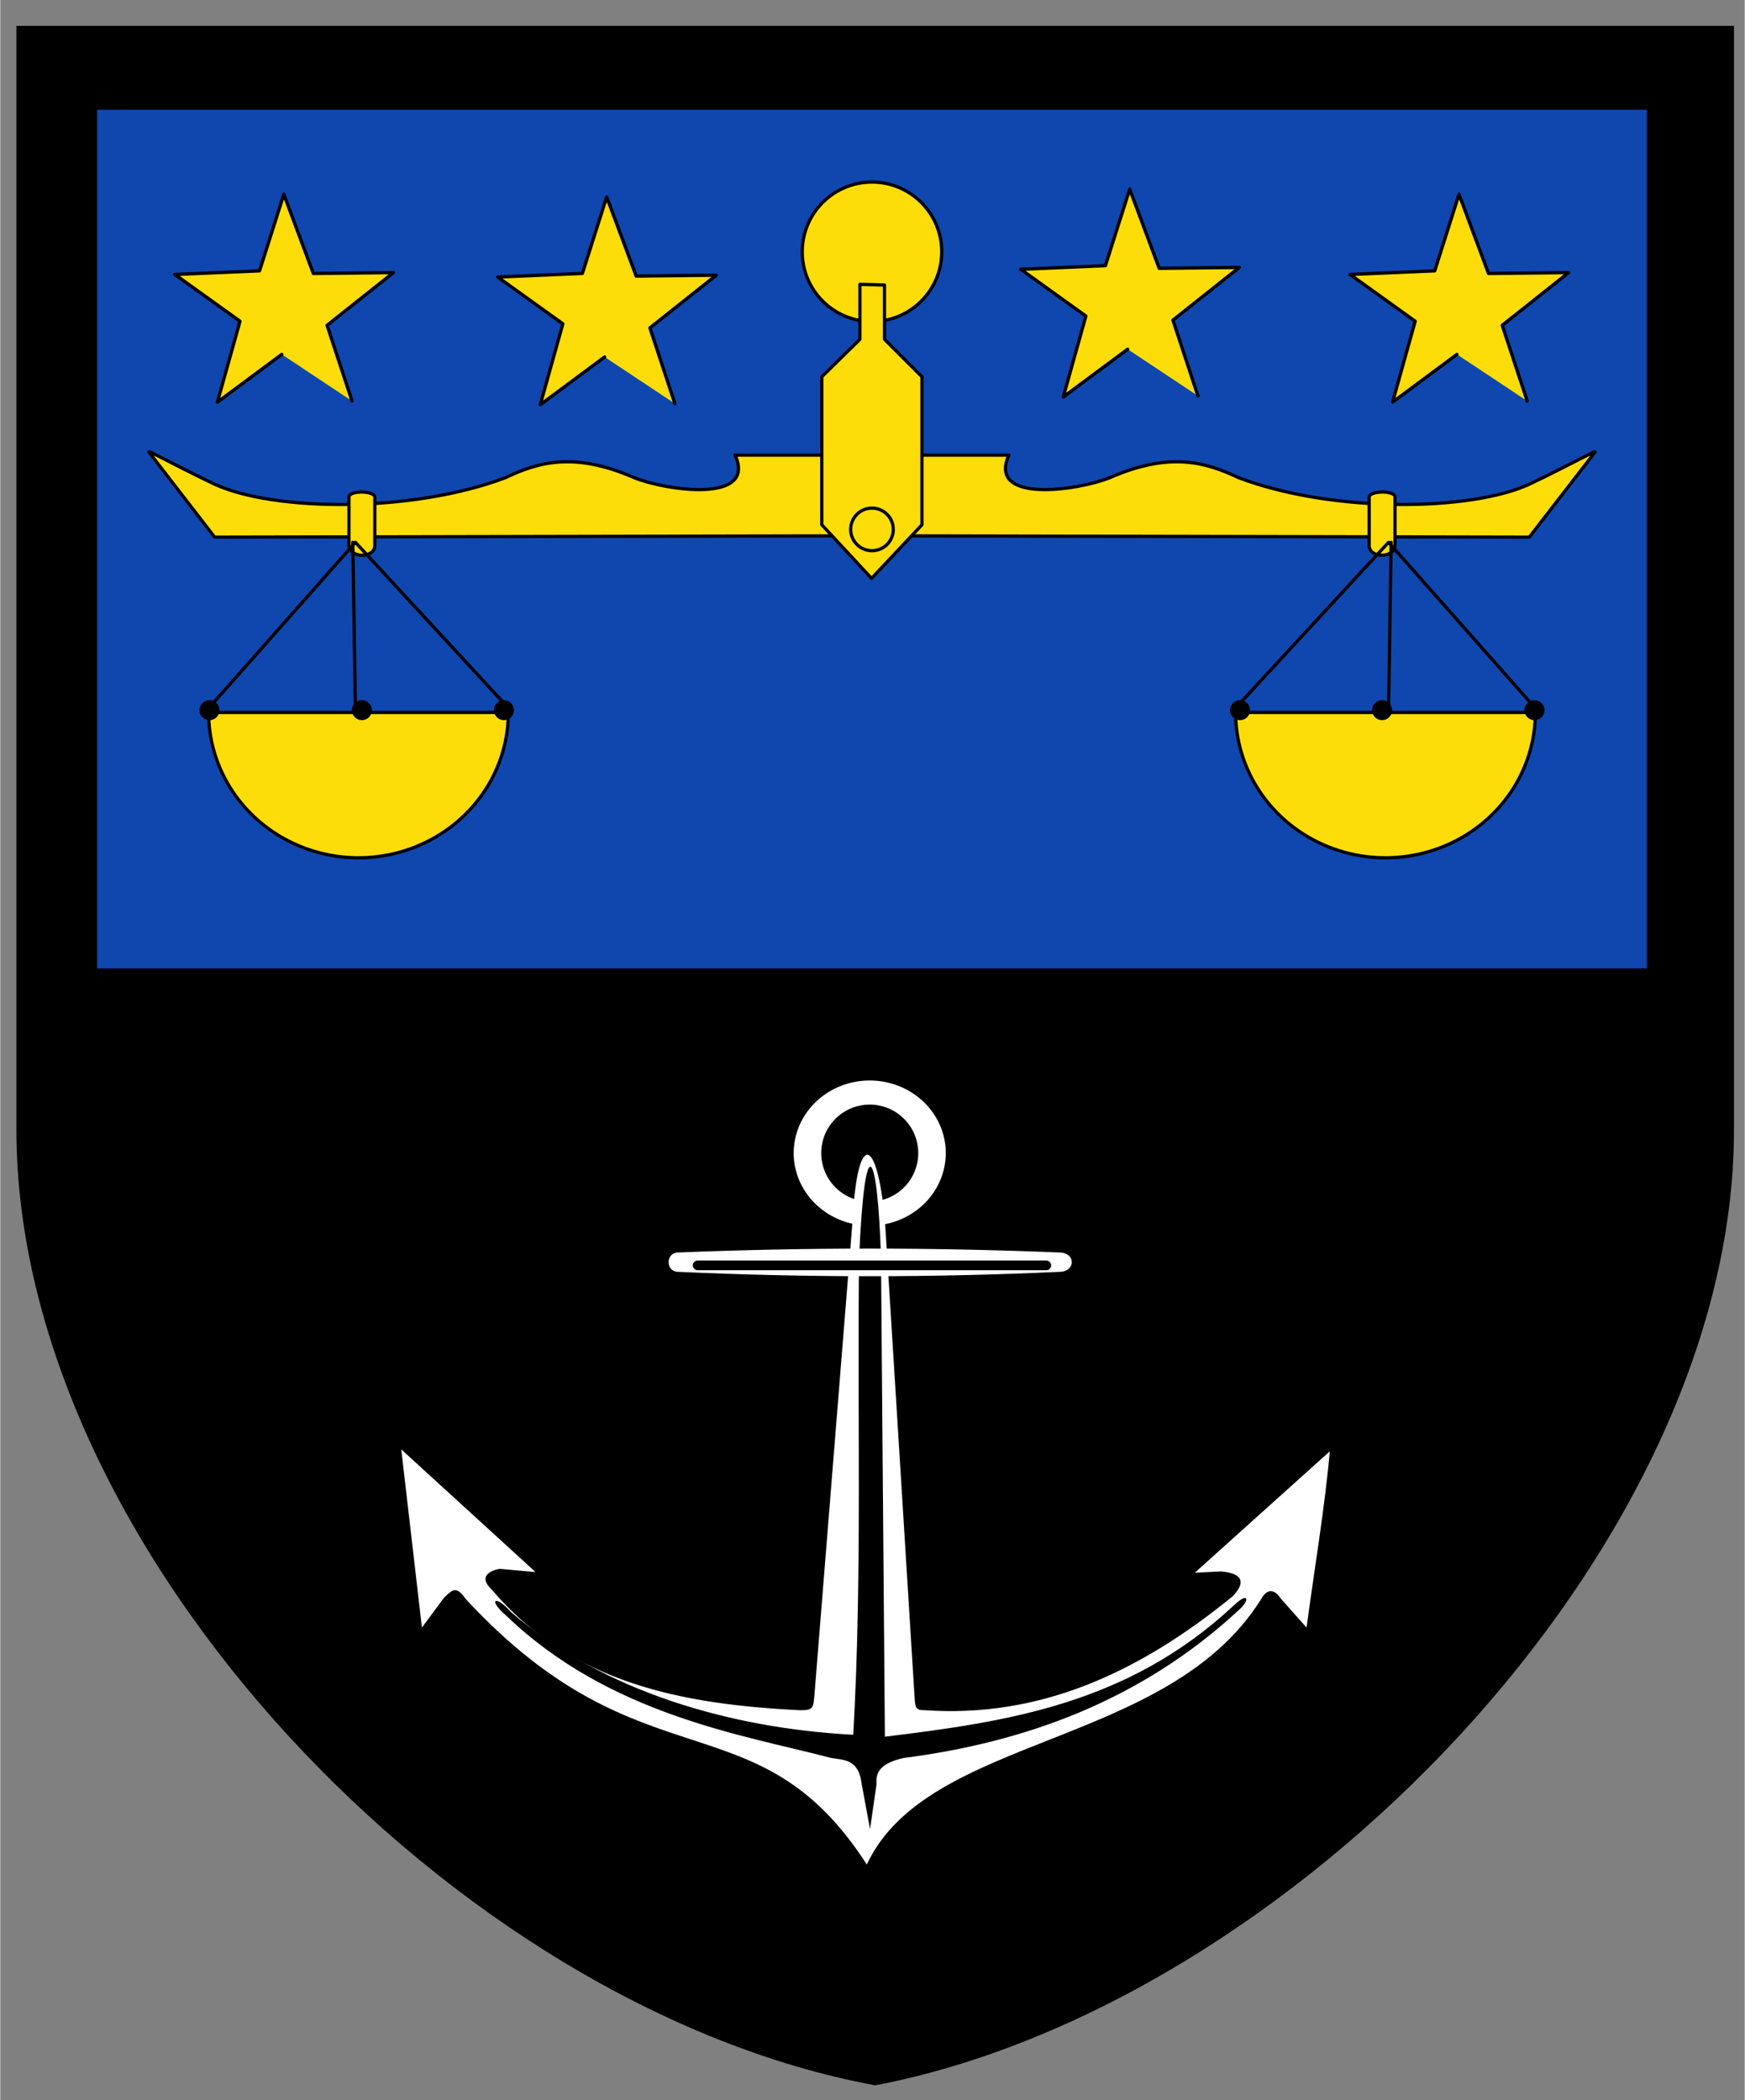 <?xml version="1.0" encoding="UTF-8" standalone="no"?>
<svg xmlns="http://www.w3.org/2000/svg" xmlns:xlink="http://www.w3.org/1999/xlink" enable-background="new 0 0 284.171 393.363" overflow="visible" viewBox="0 0 270.163 325.3" height="325" width="270">
 <rect x="0" y="0" width="270.163" height="325.3" fill="#808080" stroke="none"/>
 <g transform="translate(0-68)">
  <path d="m2.5 72v171c0 65 68 136 133 148 64-12.2 133-83 133-148v-171z"/>
  <path d="m15 85h240v133h-240z" fill="#0f47af"/>
  <path transform="matrix(1.001 0 0 1.001 0 68)" d="m134.52 167.195a11.764 11.231 0 0 0 -11.764 11.23 11.764 11.231 0 0 0 11.764 11.23 11.764 11.231 0 0 0 11.764 -11.23 11.764 11.231 0 0 0 -11.764 -11.23m0 3.727a7.504 7.504 0 0 1 7.504 7.504 7.504 7.504 0 0 1 -7.504 7.504 7.504 7.504 0 0 1 -7.504 -7.504 7.504 7.504 0 0 1 7.504 -7.504" fill="#fff"/>
  <path transform="matrix(.62.392-.392.62 62 40.8)" d="m38.6 108l-6.1 15.8-5.1-17-16.9-1 14.7-10.2-4.3-16.4 14.2 10.8 14.2-9.2-5.9 16.9 13 10.7" id="path1361" fill="#fcdd09" stroke="#000" stroke-linejoin="round" stroke-linecap="round" stroke-width=".7" stroke-miterlimit="1.4"/>
  <circle r="10.8" cy="107" cx="135" fill="#fcdd09" stroke="#000" stroke-linejoin="round" stroke-linecap="round" stroke-width=".5" stroke-miterlimit="1.4"/>
  <g>
   <path d="m-178.356 78.683a22.506 23.21 0 0 1 -19.491 -11.605 22.506 23.21 0 0 1 0 -23.21 22.506 23.21 0 0 1 19.491 -11.605v23z" transform="matrix(0-1 1 0 0 0)" fill="#fcdd09" stroke="#000" stroke-linejoin="round" stroke-linecap="round" stroke-width=".5" stroke-miterlimit="1.4" id="SVGCleanerId_0"/>
   <path d="m23 138l10.2 13.2 97-.2-.4-12.5h-16c3.4 7.5-10.6 5.5-15.6 3.5-9.4-4.1-14.9-2.4-20 0-14.6 5.5-35.9 5.2-45 1-3.2-1.5-6.6-3.3-10-5z" fill="#fcdd09" stroke="#000" stroke-linejoin="round" stroke-linecap="round" stroke-width=".5" stroke-miterlimit="1.4" id="SVGCleanerId_1"/>
   <path d="m54 145c0-1.1 4-1 4 0v7.5c0 2-3.9 2-4 0z" fill="#fcdd09" stroke="#000" stroke-linejoin="round" stroke-linecap="round" stroke-width=".5" stroke-miterlimit="1.4" id="SVGCleanerId_2"/>
   <g stroke="#000" stroke-linejoin="round" stroke-linecap="round" stroke-width=".5" stroke-miterlimit="1.4">
    <circle cx="32.4" cy="178" r="1.3"/>
    <circle r="1.3" cy="178" cx="56"/>
    <circle cx="78" cy="178" r="1.3"/>
   </g>
   <path d="m32 178l23-26 24 26" fill="none" stroke="#000" stroke-linejoin="round" stroke-linecap="round" stroke-width=".5" stroke-miterlimit="1.4" id="SVGCleanerId_3"/>
   <path d="m55 178l-.4-26" fill="none" stroke="#000" stroke-linejoin="round" stroke-linecap="round" stroke-width=".5" stroke-miterlimit="1.4" id="SVGCleanerId_4"/>
  </g>
  <path d="m132 257c.7-13.5 3.7-13.5 5-.1l4.6 74c.1 1.7.2 2 1.6 2 17.6 1.2 32.9-5.6 47.6-17.6 1.4-1.4 2.6-3.5-1.7-3.9l-4.1.2 20.9-18.8c-.7 8.2-2.4 18.4-3.6 27.3l-3.9-4.4c-.8-1.2-2-2.1-3.2.1-14.5 23-51.6 20.8-61 41-17-26.4-34.6-11.5-62-41-1.5-2-1.9-1.9-3.5-.3l-3.4 4.6-3.2-27.6 20.8 19-5.6-.5c-1.5.3-3.3 1.2-1.2 3.2 12.3 14.5 29.4 17.8 47.8 18.7 2.1 0 2-.4 2.2-2.5z" fill="#fff"/>
  <path d="m133 263c.9-21 2.9-17 3.4 0l.6 74c18.8-2.3 37.6-5 54-20.3 2.4-2.3 2.5-.8.9.6-15.4 14.3-33.5 20.6-52 23-4 .9-4.3 2.5-4.2 4.1l-1 6.9-1.3-7c-.5-4.2-3.2-3.6-5.1-4.1-13.4-3.5-34-6.6-50-22-2.8-2.4-1.7-3.3.8-.5 14.2 12.3 34 18 53 19 1.4-24.6.6-49 .9-73.9"/>
  <path d="m105 262c19.8-.8 39.5-.8 59 0 2.6 0 2.6 3 0 3-19.6.9-39 .9-59 0-2 0-2-3 0-3" fill="#fff"/>
  <path d="m108 264h54" fill="none" stroke="#000" stroke-linejoin="round" stroke-linecap="round" stroke-width="1.5" stroke-miterlimit="1.4"/>
  <use height="325" width="270" transform="translate(50 .4)" xlink:href="#path1361"/>
  <use xlink:href="#path1361" transform="translate(131-.8)" width="270" height="325"/>
  <use height="325" width="270" transform="translate(182)" xlink:href="#path1361"/>
  <g transform="matrix(-1 0 0 1 270 0)">
   <use xlink:href="#SVGCleanerId_0"/>
   <use xlink:href="#SVGCleanerId_1"/>
   <use xlink:href="#SVGCleanerId_2"/>
   <g stroke="#000" stroke-linejoin="round" stroke-linecap="round" stroke-width=".5" stroke-miterlimit="1.4">
    <circle r="1.3" cy="178" cx="32.4"/>
    <circle cx="56" cy="178" r="1.3"/>
    <circle r="1.3" cy="178" cx="78"/>
   </g>
   <use xlink:href="#SVGCleanerId_3"/>
   <use xlink:href="#SVGCleanerId_4"/>
  </g>
  <g fill="#fcdd09" stroke="#000" stroke-linejoin="round" stroke-linecap="round" stroke-width=".5" stroke-miterlimit="1.4">
   <path transform="matrix(1.001 0 0 1.001 0 68)" d="m133 44v8.5l-5.9 5.8v22.9l7.7 8.3 7.8-8.3v-22.9l-5.8-5.8v-8.4z"/>
   <circle r="3.3" cy="150" cx="135"/>
  </g>
 </g>
</svg>
